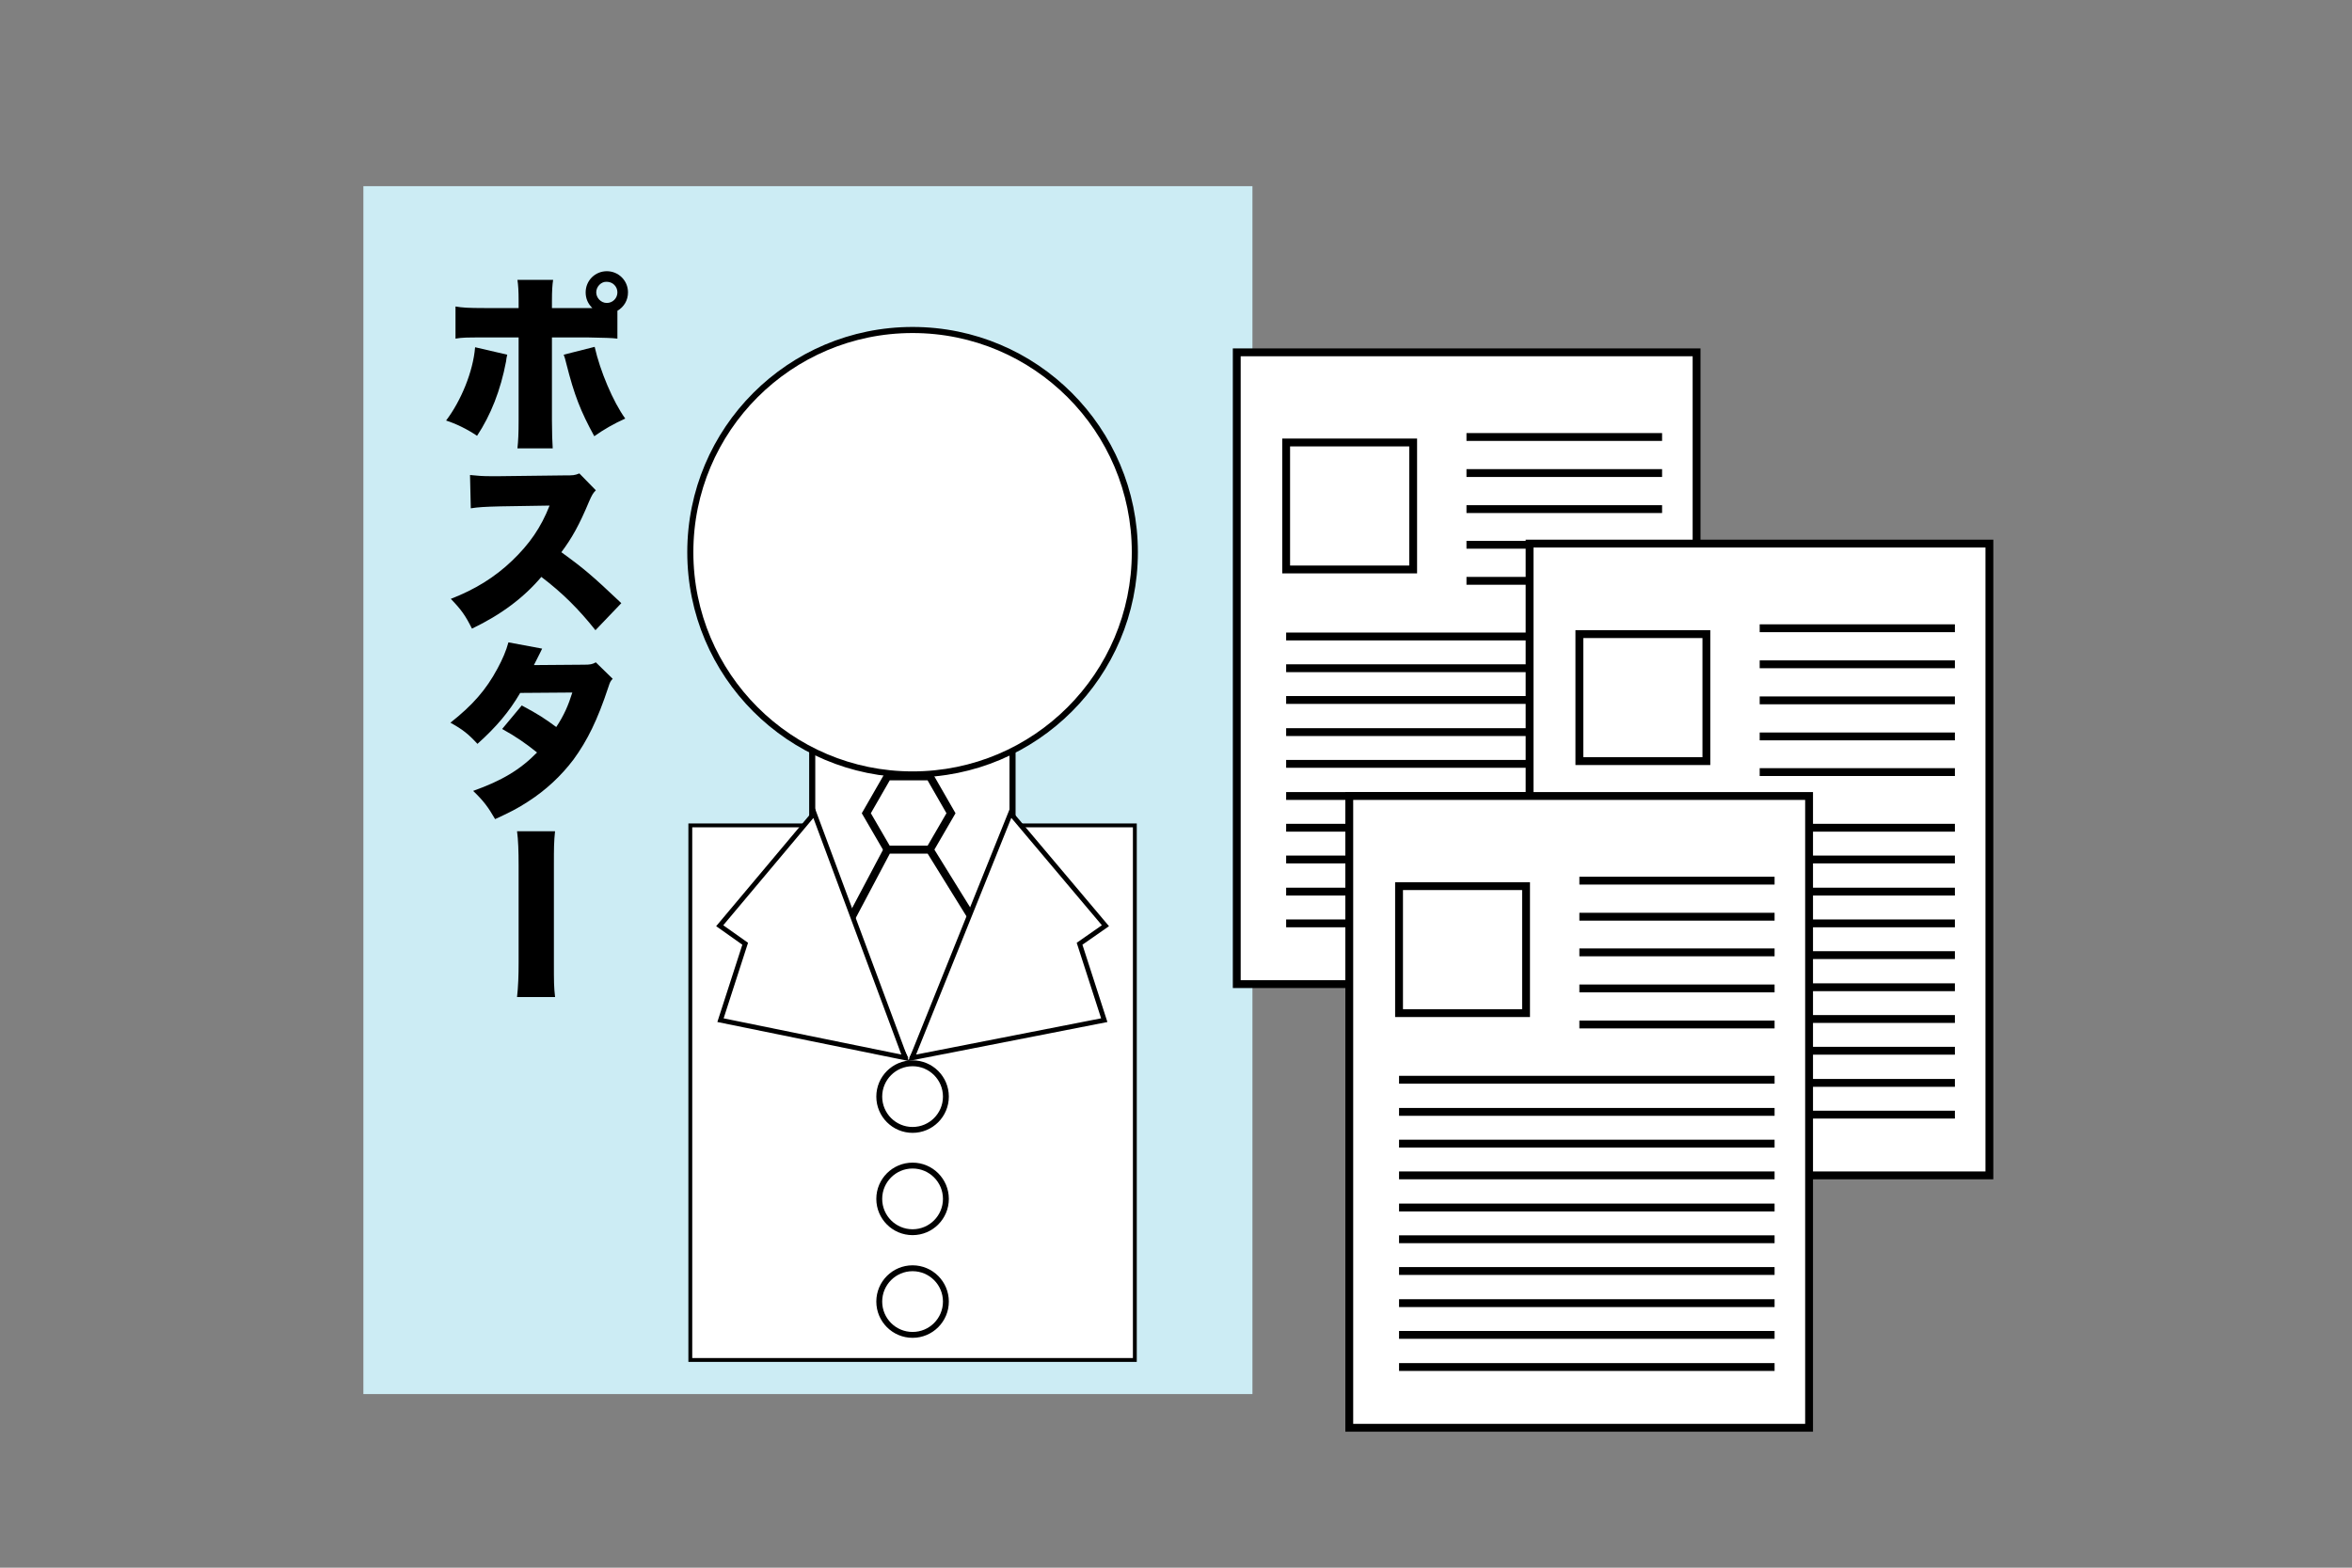 <?xml version="1.0" encoding="utf-8"?>
<!-- Generator: Adobe Illustrator 27.3.1, SVG Export Plug-In . SVG Version: 6.00 Build 0)  -->
<svg version="1.1" id="レイヤー_1" xmlns="http://www.w3.org/2000/svg" xmlns:xlink="http://www.w3.org/1999/xlink" x="0px"
	 y="0px" viewBox="0 0 600 400" style="enable-background:new 0 0 600 400;" xml:space="preserve">
<rect x="0" y="0" width="600" height="400" fill="#808080" stroke="none"/>
<style type="text/css">
	.st0{fill:#CCECF4;}
	.st1{fill:#FFFFFF;stroke:#000000;stroke-width:0.983;stroke-miterlimit:10;}
	.st2{fill:#FFFFFF;stroke:#000000;stroke-width:1.552;stroke-miterlimit:10;}
	.st3{fill:#FFFFFF;stroke:#000000;stroke-width:2;stroke-miterlimit:10;}
	.st4{fill:#FFFFFF;}
	.st5{fill:#FFFFFF;stroke:#000000;stroke-width:1.237;stroke-miterlimit:10;}
	.st6{fill:#FFFFFF;stroke:#000000;stroke-width:1.5;stroke-miterlimit:10;}
	.st7{fill:none;stroke:#000000;stroke-width:2;stroke-miterlimit:10;}
</style>
<g>
	<rect x="92.7" y="47.5" class="st0" width="226.8" height="308.2"/>
	<rect x="176.1" y="210.6" class="st1" width="113.4" height="136.4"/>
	<rect x="207.2" y="162.4" class="st2" width="51.1" height="83.1"/>
	<circle class="st2" cx="232.8" cy="140.9" r="56.7"/>
	<polygon class="st3" points="237.2,198.1 226.4,198.1 221,207.5 226.4,216.8 237.2,216.8 242.6,207.5 	"/>
	<polygon class="st3" points="226.4,216.8 214.8,238.7 231.8,272.3 250.2,237.8 237.2,216.8 	"/>
	<rect x="218.8" y="269.9" class="st4" width="24.2" height="27.6"/>
	<polygon class="st5" points="230.9,269.9 207.7,207.5 183.6,236.2 190.1,240.8 183.8,260.3 	"/>
	<polygon class="st5" points="232.7,269.9 257.8,207.5 282,236.2 275.4,240.8 281.7,260.3 	"/>
	<circle class="st6" cx="232.8" cy="279.8" r="8.5"/>
	<circle class="st6" cx="232.8" cy="305.9" r="8.5"/>
	<circle class="st6" cx="232.8" cy="332.1" r="8.5"/>
	<g>
		<path d="M129.4,90.5c-0.2,0.8-0.2,0.9-0.3,1.7c-1.4,7.4-3.9,13.7-7.4,19c-2.5-1.7-5.4-3.1-7.9-3.9c3.8-5,6.9-12.5,7.4-18.7
			L129.4,90.5z M157.5,86.4c-1.6-0.2-3.2-0.2-7.4-0.3h-9.3v21.1c0,3.2,0.1,5.8,0.2,7.2H132c0.2-1.9,0.3-3.6,0.3-7.3v-21h-8.9
			c-4.2,0-5.5,0-7.2,0.3v-8.2c1.7,0.3,3.3,0.4,7.3,0.4h8.8v-1.9c0-2.5-0.1-3.9-0.3-5.3h9.1c-0.2,1.3-0.3,2.8-0.3,5.4v1.8h10.3
			c-1.1-1.1-1.7-2.4-1.7-4c0-3,2.4-5.4,5.4-5.4c3,0,5.4,2.4,5.4,5.4c0,2-1,3.7-2.7,4.7V86.4z M151.7,88.5c1.4,6.2,4.7,14,7.8,18.3
			c-2.9,1.3-5.5,2.8-7.9,4.5c-3.5-6.4-5.1-10.5-7.1-18.4c-0.4-1.6-0.4-1.6-0.7-2.4L151.7,88.5z M152.1,74.6c0,1.4,1.2,2.7,2.7,2.7
			c1.5,0,2.7-1.2,2.7-2.7c0-1.5-1.2-2.7-2.7-2.7C153.4,71.8,152.1,73.1,152.1,74.6z"/>
		<path d="M151.9,160.8c-4.2-5.3-8.4-9.5-13.8-13.6c-4.5,5.3-10.2,9.6-17.7,13.2c-1.7-3.4-2.7-4.8-5.4-7.6
			c6.2-2.4,11.2-5.5,15.6-9.7c4.5-4.3,7.4-8.5,9.6-14.1l-12.5,0.2c-4.1,0.1-5.7,0.2-7.6,0.5l-0.2-8.5c1.9,0.2,3.2,0.3,5,0.3
			c0.4,0,1.3,0,2.7,0l16.4-0.2c2.3,0,2.5,0,3.8-0.5l4.2,4.3c-0.7,0.7-1,1.2-1.7,2.8c-2.5,6-4.4,9.4-7.1,13c5.8,4.2,7.8,5.9,15.3,13
			L151.9,160.8z"/>
		<path d="M138.3,165.5c0,0.1-0.7,1.4-2.1,4.2l12.9-0.1c1.4,0,2-0.1,2.9-0.6l4.3,4.2c-0.6,0.6-0.7,0.9-1.1,2.1
			c-2.8,8.5-5.4,13.7-8.9,18.5c-3.1,4.1-7,7.8-11.7,10.8c-2.6,1.7-4.6,2.7-8.3,4.4c-1.8-3.1-2.9-4.6-5.6-7.2
			c7.3-2.6,12-5.4,16.3-9.8c-3-2.4-5.3-4-8.9-6l5-6c4.3,2.3,5.8,3.3,8.8,5.5c2-3,3.1-5.6,4.1-8.8l-13.3,0.1
			c-2.8,4.8-6.1,8.7-10.9,13c-2.3-2.5-3.8-3.7-6.9-5.4c5.7-4.5,9.1-8.4,12-13.8c1.3-2.4,2.2-4.5,2.8-6.7L138.3,165.5z"/>
		<path d="M141.6,212c-0.3,2.9-0.3,4.5-0.3,8.7v25c0,4.8,0,6.1,0.3,8.7h-9.7c0.3-2.7,0.4-5.4,0.4-8.8v-24.7c0-3.8-0.1-6.6-0.4-8.8
			H141.6z"/>
	</g>
</g>
<g>
	<rect x="315.5" y="89.9" class="st3" width="117.3" height="161.2"/>
	<line class="st7" x1="374.1" y1="111.5" x2="424" y2="111.5"/>
	<line class="st7" x1="374.1" y1="120.7" x2="424" y2="120.7"/>
	<line class="st7" x1="374.1" y1="129.9" x2="424" y2="129.9"/>
	<line class="st7" x1="374.1" y1="139" x2="424" y2="139"/>
	<line class="st7" x1="374.1" y1="148.2" x2="424" y2="148.2"/>
	<line class="st7" x1="328.1" y1="162.4" x2="424" y2="162.4"/>
	<line class="st7" x1="328.1" y1="170.5" x2="424" y2="170.5"/>
	<line class="st7" x1="328.1" y1="178.6" x2="424" y2="178.6"/>
	<line class="st7" x1="328.1" y1="186.8" x2="424" y2="186.8"/>
	<line class="st7" x1="328.1" y1="194.9" x2="424" y2="194.9"/>
	<line class="st7" x1="328.1" y1="203.1" x2="424" y2="203.1"/>
	<line class="st7" x1="328.1" y1="211.2" x2="424" y2="211.2"/>
	<line class="st7" x1="328.1" y1="219.3" x2="424" y2="219.3"/>
	<line class="st7" x1="328.1" y1="227.5" x2="424" y2="227.5"/>
	<line class="st7" x1="328.1" y1="235.6" x2="424" y2="235.6"/>
	<rect x="328.1" y="112.9" class="st7" width="32.4" height="32.4"/>
</g>
<g>
	<rect x="390.2" y="138.7" class="st3" width="117.3" height="161.2"/>
	<line class="st7" x1="448.9" y1="160.3" x2="498.7" y2="160.3"/>
	<line class="st7" x1="448.9" y1="169.5" x2="498.7" y2="169.5"/>
	<line class="st7" x1="448.9" y1="178.7" x2="498.7" y2="178.7"/>
	<line class="st7" x1="448.9" y1="187.9" x2="498.7" y2="187.9"/>
	<line class="st7" x1="448.9" y1="197" x2="498.7" y2="197"/>
	<line class="st7" x1="402.9" y1="211.2" x2="498.7" y2="211.2"/>
	<line class="st7" x1="402.9" y1="219.3" x2="498.7" y2="219.3"/>
	<line class="st7" x1="402.9" y1="227.5" x2="498.7" y2="227.5"/>
	<line class="st7" x1="402.9" y1="235.6" x2="498.7" y2="235.6"/>
	<line class="st7" x1="402.9" y1="243.7" x2="498.7" y2="243.7"/>
	<line class="st7" x1="402.9" y1="251.9" x2="498.7" y2="251.9"/>
	<line class="st7" x1="402.9" y1="260" x2="498.7" y2="260"/>
	<line class="st7" x1="402.9" y1="268.1" x2="498.7" y2="268.1"/>
	<line class="st7" x1="402.9" y1="276.3" x2="498.7" y2="276.3"/>
	<line class="st7" x1="402.9" y1="284.4" x2="498.7" y2="284.4"/>
	<rect x="402.9" y="161.8" class="st7" width="32.4" height="32.4"/>
</g>
<g>
	<rect x="344.2" y="203.1" class="st3" width="117.3" height="161.2"/>
	<line class="st7" x1="402.9" y1="224.7" x2="452.7" y2="224.7"/>
	<line class="st7" x1="402.9" y1="233.9" x2="452.7" y2="233.9"/>
	<line class="st7" x1="402.9" y1="243" x2="452.7" y2="243"/>
	<line class="st7" x1="402.9" y1="252.2" x2="452.7" y2="252.2"/>
	<line class="st7" x1="402.9" y1="261.4" x2="452.7" y2="261.4"/>
	<line class="st7" x1="356.9" y1="275.5" x2="452.7" y2="275.5"/>
	<line class="st7" x1="356.9" y1="283.7" x2="452.7" y2="283.7"/>
	<line class="st7" x1="356.9" y1="291.8" x2="452.7" y2="291.8"/>
	<line class="st7" x1="356.9" y1="299.9" x2="452.7" y2="299.9"/>
	<line class="st7" x1="356.9" y1="308.1" x2="452.7" y2="308.1"/>
	<line class="st7" x1="356.9" y1="316.2" x2="452.7" y2="316.2"/>
	<line class="st7" x1="356.9" y1="324.3" x2="452.7" y2="324.3"/>
	<line class="st7" x1="356.9" y1="332.5" x2="452.7" y2="332.5"/>
	<line class="st7" x1="356.9" y1="340.6" x2="452.7" y2="340.6"/>
	<line class="st7" x1="356.9" y1="348.8" x2="452.7" y2="348.8"/>
	<rect x="356.9" y="226.1" class="st7" width="32.4" height="32.4"/>
</g>
</svg>

